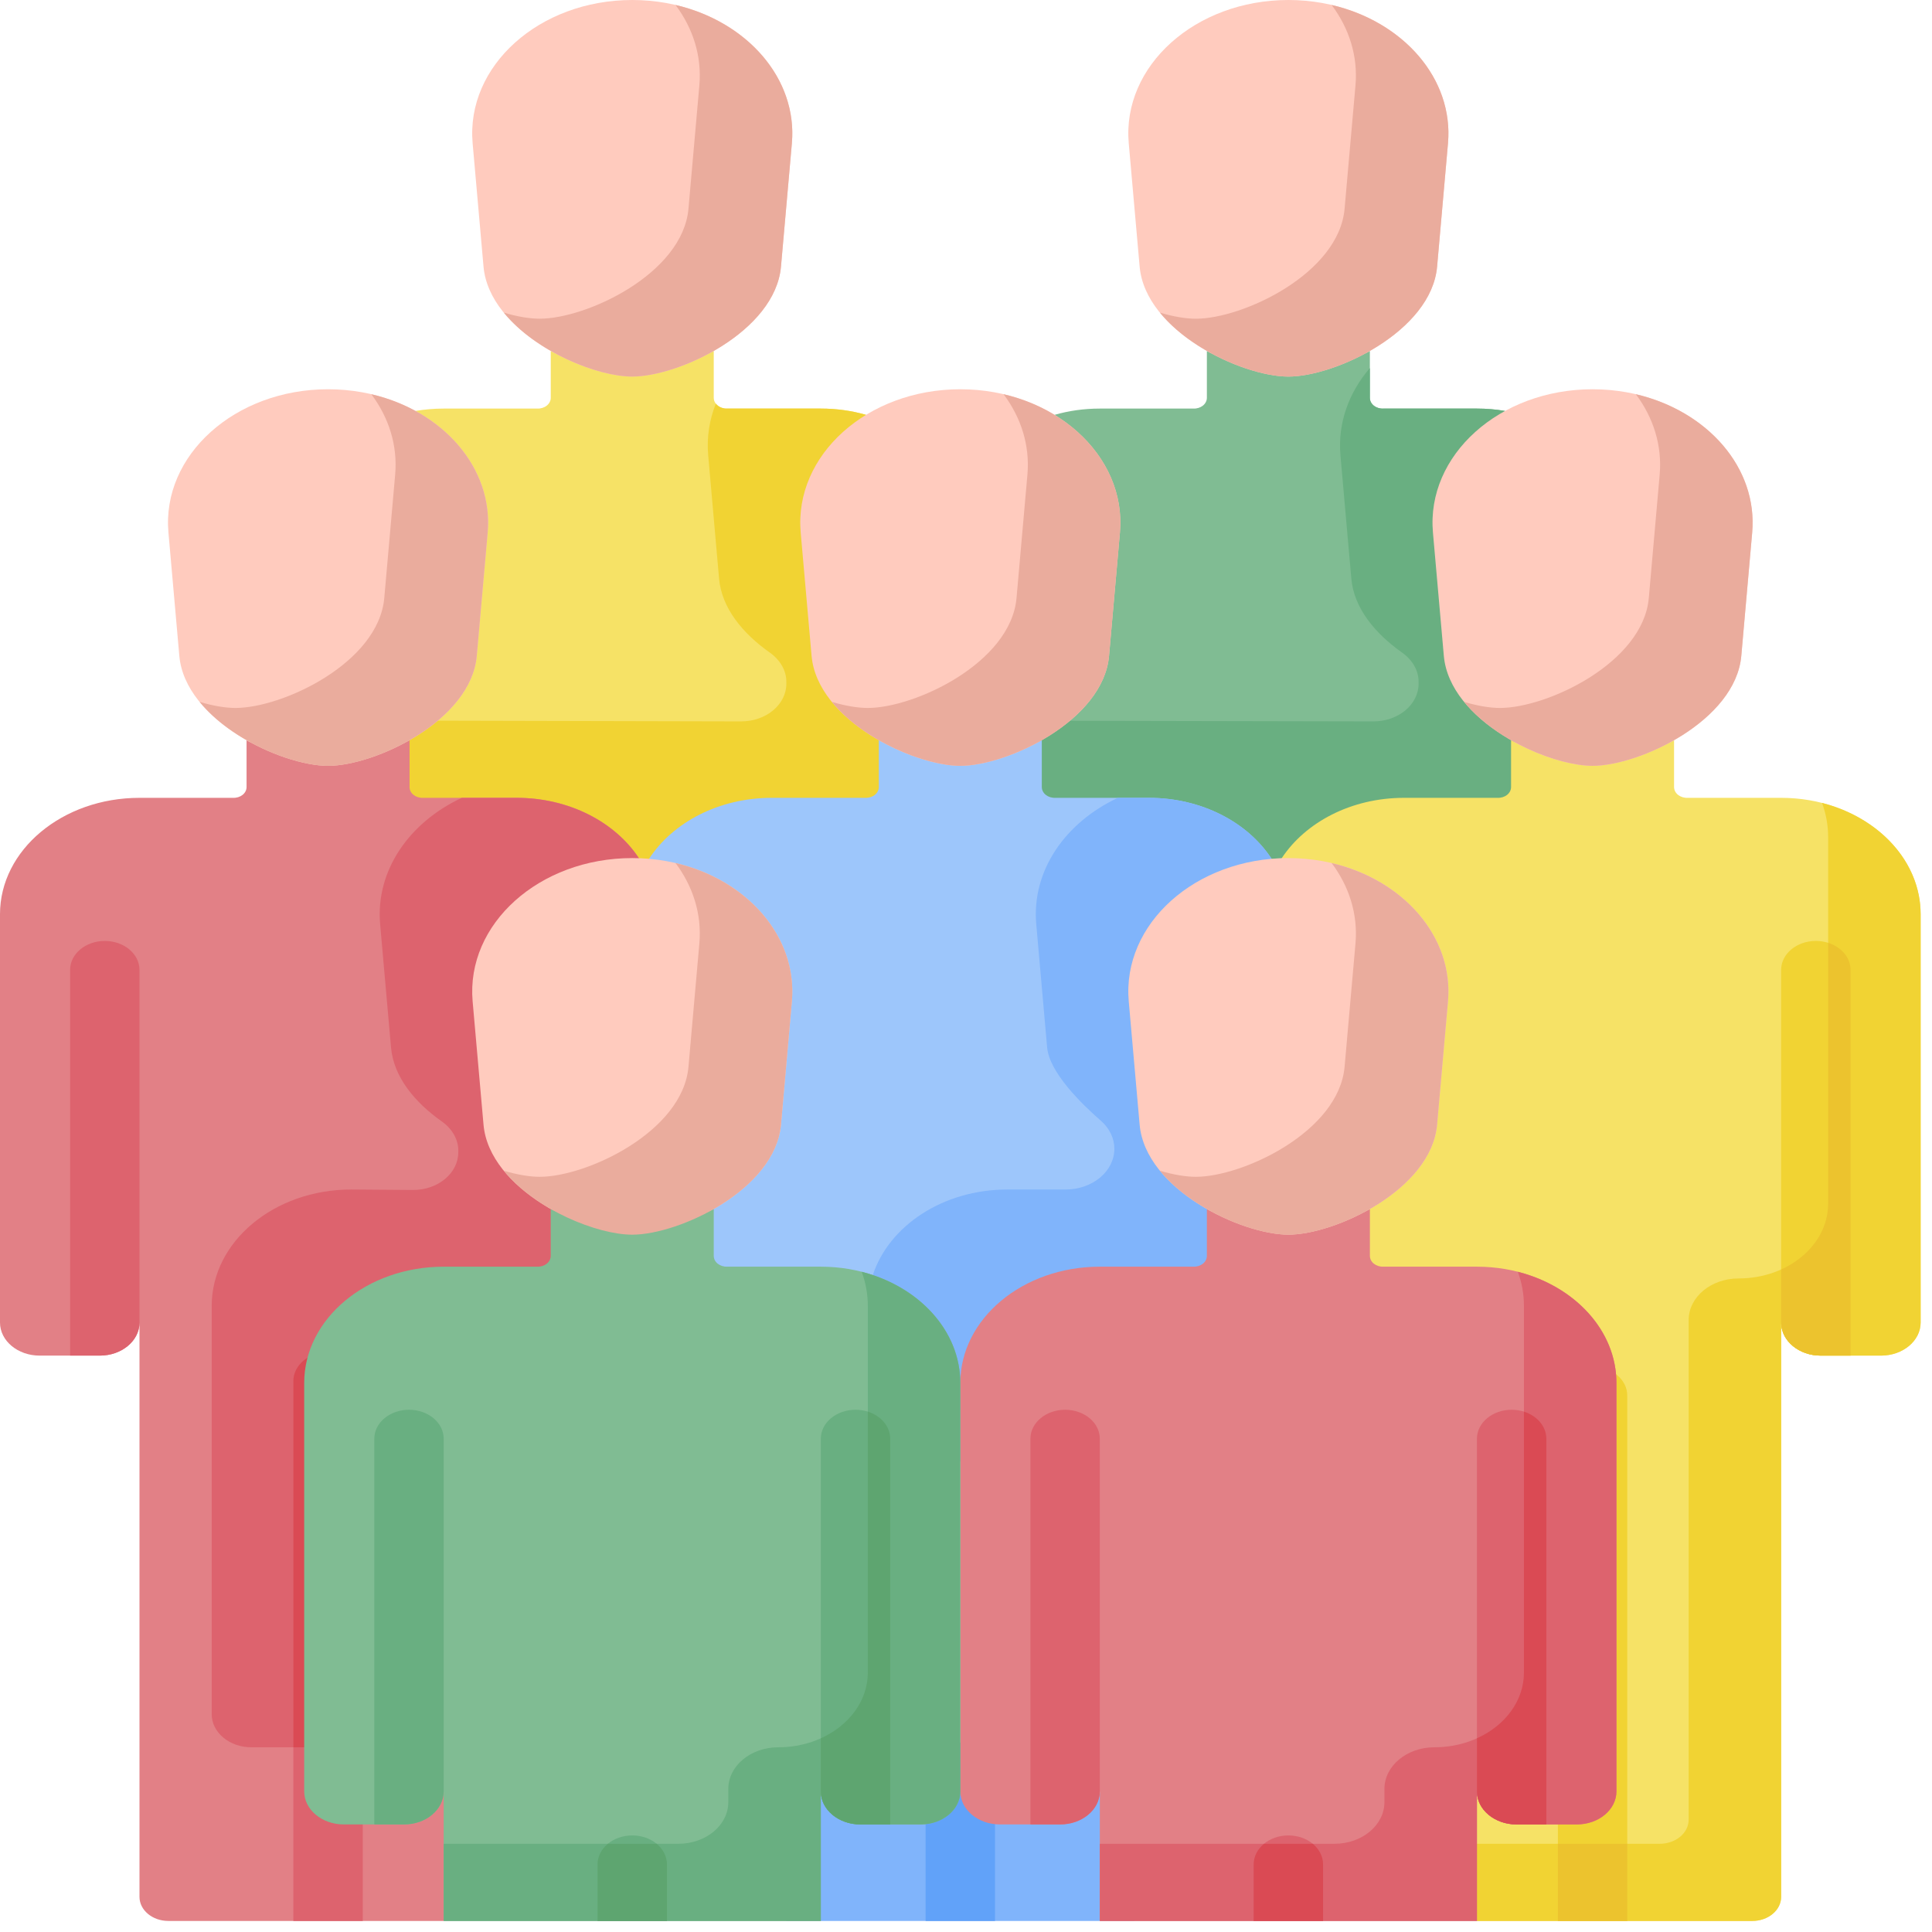 <?xml version="1.0" encoding="UTF-8"?> <svg xmlns="http://www.w3.org/2000/svg" width="71" height="71" viewBox="0 0 71 71" fill="none"><path d="M35.291 64.04L30.165 65.833L28.89 70.594H41.692L40.417 65.833L35.291 64.04Z" fill="#80B4FB"></path><path d="M36.566 64.486L35.291 64.04L34.016 64.486V70.594H36.566V64.486Z" fill="#61A2F9"></path><path d="M34.044 27.202C34.042 27.201 33.875 30.239 33.875 30.239C33.875 30.471 33.648 30.65 33.37 30.637L23.852 32.291C23.729 32.281 23.605 32.273 23.48 32.269L14.015 30.605C13.738 30.618 13.511 30.439 13.511 30.207V26.659C13.509 26.66 15.271 15.102 15.271 15.102C15.605 15.045 15.951 15.015 16.305 15.015H19.735H19.735C20.013 15.028 20.24 14.849 20.24 14.617V12.897C21.29 13.496 25.18 13.496 26.23 12.897V14.617C26.23 14.849 26.458 15.028 26.735 15.015H26.735H30.165C30.747 15.015 31.306 15.096 31.828 15.245C30.248 16.208 32.786 26.485 34.044 27.202Z" fill="#F6E266"></path><path d="M31.828 15.245C31.306 15.096 30.747 15.015 30.165 15.015H26.735H26.735C26.554 15.024 26.396 14.95 26.307 14.833C26.07 15.427 25.967 16.07 26.026 16.736L26.426 21.266C26.521 22.351 27.303 23.285 28.288 23.981C28.669 24.25 28.899 24.639 28.898 25.055L28.898 25.129C28.897 25.894 28.151 26.513 27.234 26.511L16.088 26.485C15.768 26.753 14.242 26.744 14.243 26.744L14.114 29.71C14.114 29.943 14.341 30.119 14.619 30.103L23.48 32.269C23.605 32.273 23.729 32.281 23.852 32.292L32.589 29.987C32.589 29.987 33.094 29.827 33.094 29.595L31.828 15.245Z" fill="#F1D333"></path><path d="M5.126 29.32H8.556H8.556C8.834 29.333 9.061 29.154 9.061 28.922V27.202C10.111 27.801 14.001 27.801 15.051 27.202V28.922C15.051 29.154 15.278 29.333 15.556 29.32H15.556H18.986C20.923 29.32 22.609 30.217 23.48 31.539L21.96 55.668L16.305 70.594H6.188C5.601 70.594 5.126 70.197 5.126 69.708V48.603C5.126 49.274 4.474 49.818 3.67 49.818H1.456C0.652 49.818 0 49.274 0 48.603V33.596C0 31.235 2.295 29.32 5.126 29.32Z" fill="#E28086"></path><path d="M13.331 50.754C13.331 50.166 12.76 49.69 12.056 49.69C11.352 49.69 10.781 50.166 10.781 50.754V70.594H13.331L13.331 50.754Z" fill="#DD636E"></path><path d="M36.538 27.202C36.54 27.201 36.708 30.239 36.708 30.239C36.708 30.471 36.935 30.65 37.212 30.637L46.73 32.291C46.853 32.281 46.977 32.273 47.102 32.269L56.567 30.605C56.844 30.618 57.072 30.439 57.072 30.207V26.659C57.073 26.66 55.311 15.102 55.311 15.102C54.977 15.045 54.631 15.015 54.277 15.015H50.848H50.847C50.569 15.028 50.342 14.849 50.342 14.617V12.897C49.292 13.496 45.402 13.496 44.352 12.897V14.617C44.352 14.849 44.125 15.028 43.847 15.015H43.847H40.417C39.835 15.015 39.276 15.096 38.755 15.245C40.335 16.208 37.796 26.485 36.538 27.202Z" fill="#80BC93"></path><path d="M55.311 15.102C54.977 15.045 54.631 15.015 54.277 15.015H50.847C50.57 15.032 50.342 14.855 50.342 14.623V13.525C49.572 14.423 49.156 15.542 49.261 16.736L49.661 21.266C49.757 22.351 50.538 23.284 51.523 23.98C51.904 24.249 52.134 24.638 52.133 25.055L52.133 25.127C52.132 25.893 51.386 26.513 50.468 26.511L37.689 26.485C37.422 26.709 37.151 28.977 37.356 29.487C37.385 29.559 37.414 29.633 37.427 29.708C37.462 29.911 37.927 30.041 37.927 30.041C37.927 30.041 45.863 30.227 46.73 31.561C46.853 31.551 46.977 31.543 47.102 31.539C47.973 30.216 55.764 29.9 55.764 29.9C55.764 29.9 56.269 29.74 56.269 29.507C56.269 29.507 53.586 16.044 55.311 15.102Z" fill="#69AF81"></path><path d="M46.73 31.561C45.863 30.227 44.169 29.32 42.221 29.32H38.791H38.791C38.514 29.333 38.286 29.154 38.286 28.922V27.202C37.236 27.801 33.346 27.801 32.296 27.202V28.922C32.296 29.154 32.069 29.333 31.791 29.32H31.791H28.361C26.413 29.32 24.719 30.227 23.852 31.561L25.682 47.447L35.291 53.714L45.098 47.784L46.73 31.561Z" fill="#9DC6FB"></path><path d="M65.456 29.32H62.026H62.026C61.749 29.333 61.521 29.154 61.521 28.922V27.202C60.471 27.801 56.581 27.801 55.531 27.202V28.922C55.531 29.154 55.304 29.333 55.026 29.32H55.026H51.596C49.659 29.32 47.974 30.217 47.102 31.539L48.622 55.668L54.277 70.594H64.394C64.981 70.594 65.456 70.197 65.456 69.708V48.603C65.456 49.274 66.108 49.818 66.912 49.818H69.126C69.93 49.818 70.582 49.274 70.582 48.603V33.596C70.582 31.235 68.287 29.32 65.456 29.32Z" fill="#F6E266"></path><path d="M59.801 51.285C59.801 50.698 59.23 50.222 58.526 50.222C57.822 50.222 57.252 50.698 57.252 51.285V70.594H59.801V51.285Z" fill="#F1D333"></path><path d="M23.48 31.539C22.609 30.216 20.923 29.32 18.986 29.32H16.97C15.045 30.218 13.796 31.99 13.97 33.965L14.37 38.495C14.466 39.58 15.247 40.514 16.233 41.21C16.614 41.479 16.843 41.868 16.843 42.284C16.843 42.306 16.843 42.327 16.842 42.349C16.841 43.117 16.089 43.738 15.168 43.731L12.906 43.714C10.075 43.714 7.78 45.629 7.78 47.99V62.997C7.78 63.668 8.432 64.212 9.236 64.212H11.179L20.544 53.41C20.544 53.41 22.319 45.998 22.321 45.998C22.321 45.998 23.399 31.536 23.48 31.539Z" fill="#DD636E"></path><path d="M11.179 64.212L13.331 61.73V50.754C13.331 50.166 12.76 49.69 12.056 49.69C11.352 49.69 10.781 50.166 10.781 50.754V64.212H11.179Z" fill="#DA4A54"></path><path d="M46.73 31.561C45.863 30.227 44.169 29.32 42.221 29.32H41.082C39.157 30.218 37.907 31.99 38.082 33.965L38.482 38.495C38.563 39.413 39.758 40.578 40.455 41.185C40.775 41.463 40.952 41.833 40.952 42.218C40.952 43.044 40.15 43.714 39.159 43.714H37.018C34.657 43.714 32.67 45.046 32.075 46.858L35.291 51.808L45.384 48.39L46.73 31.561Z" fill="#80B4FB"></path><path d="M66.959 29.507C67.104 29.904 67.183 30.324 67.183 30.761V44.237C67.183 45.753 65.709 46.982 63.892 46.982C62.878 46.982 62.057 47.667 62.057 48.513V66.873C62.057 67.362 61.581 67.758 60.995 67.758H53.623L54.277 70.594H64.394C64.981 70.594 65.456 70.197 65.456 69.708V48.603C65.456 49.274 66.108 49.818 66.912 49.818H69.126C69.93 49.818 70.582 49.274 70.582 48.603V33.596C70.582 31.671 69.056 30.043 66.959 29.507Z" fill="#F1D333"></path><path d="M57.252 67.758H59.801V70.594H57.252V67.758Z" fill="#ECC32E"></path><path d="M35.291 28.144C33.566 28.144 30.036 26.489 29.825 24.101L29.425 19.572C29.174 16.728 31.872 14.305 35.291 14.305C38.71 14.305 41.408 16.728 41.157 19.572L40.757 24.101C40.546 26.489 37.017 28.144 35.291 28.144Z" fill="#FFCBBE"></path><path d="M12.056 28.144C10.331 28.144 6.801 26.489 6.59 24.101L6.19 19.572C5.939 16.728 8.637 14.305 12.056 14.305C15.475 14.305 18.173 16.728 17.922 19.572L17.522 24.101C17.311 26.489 13.781 28.144 12.056 28.144Z" fill="#FFCBBE"></path><path d="M23.235 13.839C21.51 13.839 17.98 12.184 17.769 9.796L17.369 5.267C17.118 2.423 19.817 0 23.235 0C26.654 0 29.352 2.423 29.101 5.267L28.701 9.796C28.49 12.184 24.961 13.839 23.235 13.839Z" fill="#FFCBBE"></path><path d="M58.526 28.144C60.252 28.144 63.781 26.489 63.992 24.101L64.392 19.572C64.643 16.728 61.945 14.305 58.526 14.305C55.108 14.305 52.409 16.728 52.66 19.572L53.06 24.101C53.271 26.489 56.801 28.144 58.526 28.144Z" fill="#FFCBBE"></path><path d="M47.347 13.839C49.072 13.839 52.602 12.184 52.813 9.796L53.213 5.267C53.464 2.423 50.766 0 47.347 0C43.928 0 41.23 2.423 41.481 5.267L41.881 9.796C42.092 12.184 45.621 13.839 47.347 13.839Z" fill="#FFCBBE"></path><path d="M23.235 45.373C21.51 45.373 17.98 43.718 17.769 41.33L17.369 36.801C17.119 33.957 19.817 31.534 23.235 31.534C26.654 31.534 29.352 33.957 29.101 36.801L28.701 41.33C28.49 43.718 24.961 45.373 23.235 45.373Z" fill="#FFCBBE"></path><path d="M30.165 65.832C30.165 66.503 30.817 67.047 31.621 67.047H33.835C34.639 67.047 35.291 66.503 35.291 65.832V50.825C35.291 48.464 32.996 46.55 30.165 46.55H26.735H26.735C26.457 46.562 26.23 46.383 26.23 46.151V44.431C25.18 45.03 21.29 45.03 20.239 44.431V46.151C20.239 46.383 20.012 46.562 19.735 46.55H19.734H16.305C13.474 46.55 11.179 48.464 11.179 50.825V65.832C11.179 66.503 11.831 67.047 12.635 67.047H14.848C15.653 67.047 16.305 66.503 16.305 65.832V70.594H30.164V65.832H30.165Z" fill="#80BC93"></path><path d="M25.701 3.14L25.301 7.669C25.09 10.057 21.561 11.712 19.836 11.712C19.462 11.712 19.005 11.635 18.515 11.489C19.69 12.931 21.957 13.839 23.235 13.839C24.961 13.839 28.49 12.184 28.701 9.796L29.101 5.266C29.311 2.882 27.448 0.794 24.825 0.182C25.463 1.033 25.797 2.055 25.701 3.14Z" fill="#EAAC9D"></path><path d="M24.825 31.716C25.463 32.567 25.797 33.59 25.701 34.674L25.301 39.204C25.091 41.592 21.561 43.247 19.836 43.247C19.462 43.247 19.005 43.169 18.515 43.024C19.691 44.465 21.957 45.374 23.235 45.374C24.961 45.374 28.49 43.719 28.701 41.331L29.101 36.801C29.311 34.416 27.448 32.329 24.825 31.716Z" fill="#EAAC9D"></path><path d="M49.813 3.14L49.413 7.67C49.203 10.058 45.673 11.713 43.948 11.713C43.574 11.713 43.117 11.635 42.627 11.489C43.802 12.931 46.069 13.839 47.347 13.839C49.073 13.839 52.602 12.185 52.813 9.797L53.213 5.267C53.423 2.882 51.56 0.794 48.937 0.182C49.575 1.033 49.909 2.055 49.813 3.14Z" fill="#EAAC9D"></path><path d="M17.522 24.101L17.922 19.572C18.132 17.187 16.268 15.099 13.646 14.487C14.284 15.338 14.618 16.36 14.522 17.445L14.122 21.974C13.912 24.363 10.382 26.017 8.657 26.017C8.283 26.017 7.826 25.94 7.336 25.794C8.511 27.236 10.778 28.144 12.056 28.144C13.782 28.144 17.311 26.489 17.522 24.101Z" fill="#EAAC9D"></path><path d="M40.757 24.101L41.157 19.572C41.367 17.187 39.504 15.099 36.881 14.487C37.519 15.338 37.853 16.36 37.757 17.445L37.357 21.974C37.147 24.363 33.617 26.017 31.892 26.017C31.518 26.017 31.061 25.94 30.571 25.794C31.746 27.236 34.013 28.144 35.291 28.144C37.017 28.144 40.546 26.489 40.757 24.101Z" fill="#EAAC9D"></path><path d="M60.116 14.487C60.754 15.338 61.088 16.36 60.992 17.445L60.593 21.974C60.382 24.363 56.852 26.017 55.127 26.017C54.753 26.017 54.296 25.94 53.806 25.794C54.981 27.236 57.248 28.144 58.526 28.144C60.252 28.144 63.781 26.489 63.992 24.101L64.392 19.572C64.603 17.187 62.739 15.099 60.116 14.487Z" fill="#EAAC9D"></path><path d="M40.417 65.832C40.417 66.503 39.765 67.047 38.961 67.047H36.747C35.943 67.047 35.291 66.503 35.291 65.832V50.825C35.291 48.464 37.586 46.55 40.417 46.55H43.847H43.847C44.125 46.562 44.352 46.383 44.352 46.151V44.431C45.402 45.03 49.292 45.03 50.343 44.431V46.151C50.343 46.383 50.57 46.562 50.847 46.55H50.848H54.277C57.108 46.55 59.403 48.464 59.403 50.825V65.832C59.403 66.503 58.751 67.047 57.947 67.047H55.733C54.929 67.047 54.277 66.503 54.277 65.832V70.594H40.418V65.832H40.417Z" fill="#E28086"></path><path d="M31.667 46.737C31.813 47.133 31.892 47.554 31.892 47.99V61.466C31.892 62.983 30.418 64.212 28.6 64.212C27.587 64.212 26.765 64.897 26.765 65.742V66.227C26.765 67.073 25.944 67.758 24.931 67.758H16.305V70.594H30.165V65.833C30.165 66.504 30.817 67.047 31.621 67.047H33.835C34.639 67.047 35.291 66.504 35.291 65.833V50.826C35.291 48.9 33.765 47.273 31.667 46.737Z" fill="#69AF81"></path><path d="M55.779 46.737C55.925 47.133 56.004 47.554 56.004 47.99V61.466C56.004 62.983 54.53 64.212 52.712 64.212C51.699 64.212 50.877 64.897 50.877 65.742V66.227C50.877 67.073 50.056 67.758 49.043 67.758H40.417V70.594H54.277V65.833C54.277 66.504 54.929 67.047 55.733 67.047H57.947C58.751 67.047 59.403 66.504 59.403 65.833V50.826C59.403 48.9 57.877 47.273 55.779 46.737Z" fill="#DD636E"></path><path d="M3.851 34.579C3.147 34.579 2.576 35.055 2.576 35.642V49.818H3.67C4.461 49.818 5.105 49.291 5.126 48.636C5.126 48.635 5.126 48.634 5.126 48.633C5.126 48.623 5.126 48.613 5.126 48.603V35.642C5.126 35.055 4.555 34.579 3.851 34.579Z" fill="#DD636E"></path><path d="M68.006 49.818V35.642C68.006 35.055 67.435 34.579 66.731 34.579C66.027 34.579 65.456 35.055 65.456 35.642V48.603C65.456 48.613 65.456 48.624 65.457 48.634V48.635C65.477 49.291 66.121 49.818 66.912 49.818H68.006V49.818Z" fill="#F1D333"></path><path d="M67.183 34.648V44.237C67.183 45.281 66.484 46.188 65.456 46.653V48.603C65.456 48.614 65.456 48.624 65.457 48.634V48.635C65.477 49.291 66.121 49.818 66.912 49.818H68.006V35.642C68.006 35.187 67.664 34.8 67.183 34.648Z" fill="#ECC32E"></path><path d="M24.51 68.514C24.51 67.927 23.939 67.451 23.235 67.451C22.531 67.451 21.96 67.927 21.96 68.514V70.594H24.51V68.514H24.51Z" fill="#69AF81"></path><path d="M24.131 67.758H22.34C22.105 67.951 21.96 68.218 21.96 68.514V70.594H24.51V68.514C24.51 68.219 24.365 67.951 24.131 67.758Z" fill="#5EA570"></path><path d="M14.849 67.047C15.653 67.047 16.305 66.503 16.305 65.832V52.871C16.305 52.284 15.735 51.808 15.031 51.808C14.327 51.808 13.756 52.284 13.756 52.871V67.047H14.849Z" fill="#69AF81"></path><path d="M31.621 67.047H32.715V52.871C32.715 52.284 32.144 51.808 31.44 51.808C30.736 51.808 30.165 52.284 30.165 52.871V65.832C30.165 66.503 30.817 67.047 31.621 67.047Z" fill="#69AF81"></path><path d="M31.892 51.877V61.466C31.892 62.51 31.193 63.418 30.165 63.882V65.833C30.165 66.504 30.817 67.047 31.621 67.047H32.715V52.872C32.715 52.417 32.373 52.029 31.892 51.877Z" fill="#5EA570"></path><path d="M48.622 68.514C48.622 67.927 48.051 67.451 47.347 67.451C46.643 67.451 46.072 67.927 46.072 68.514V70.594H48.622V68.514Z" fill="#DD636E"></path><path d="M48.243 67.758H46.451C46.217 67.951 46.072 68.218 46.072 68.514V70.594H48.622V68.514C48.622 68.219 48.477 67.951 48.243 67.758Z" fill="#DA4A54"></path><path d="M55.733 67.047H56.827V52.871C56.827 52.284 56.256 51.808 55.552 51.808C54.848 51.808 54.277 52.284 54.277 52.871V65.832C54.277 66.503 54.929 67.047 55.733 67.047Z" fill="#DD636E"></path><path d="M56.004 51.877V61.466C56.004 62.51 55.305 63.418 54.277 63.882V65.833C54.277 66.504 54.929 67.047 55.733 67.047H56.827V52.872C56.827 52.417 56.484 52.029 56.004 51.877Z" fill="#DA4A54"></path><path d="M40.417 52.871C40.417 52.284 39.846 51.808 39.143 51.808C38.439 51.808 37.868 52.284 37.868 52.871V67.047H38.961C39.752 67.047 40.396 66.521 40.417 65.865C40.417 65.865 40.417 65.864 40.417 65.863C40.417 65.853 40.417 65.843 40.417 65.832V52.871Z" fill="#DD636E"></path><path d="M47.347 45.373C49.072 45.373 52.602 43.718 52.813 41.33L53.213 36.801C53.464 33.957 50.766 31.534 47.347 31.534C43.928 31.534 41.23 33.957 41.481 36.801L41.881 41.33C42.092 43.718 45.621 45.373 47.347 45.373Z" fill="#FFCBBE"></path><path d="M48.937 31.716C49.575 32.567 49.909 33.59 49.813 34.674L49.413 39.204C49.202 41.592 45.673 43.247 43.947 43.247C43.574 43.247 43.117 43.169 42.626 43.024C43.802 44.465 46.069 45.374 47.347 45.374C49.072 45.374 52.602 43.719 52.813 41.331L53.213 36.801C53.423 34.416 51.559 32.329 48.937 31.716Z" fill="#EAAC9D"></path></svg> 